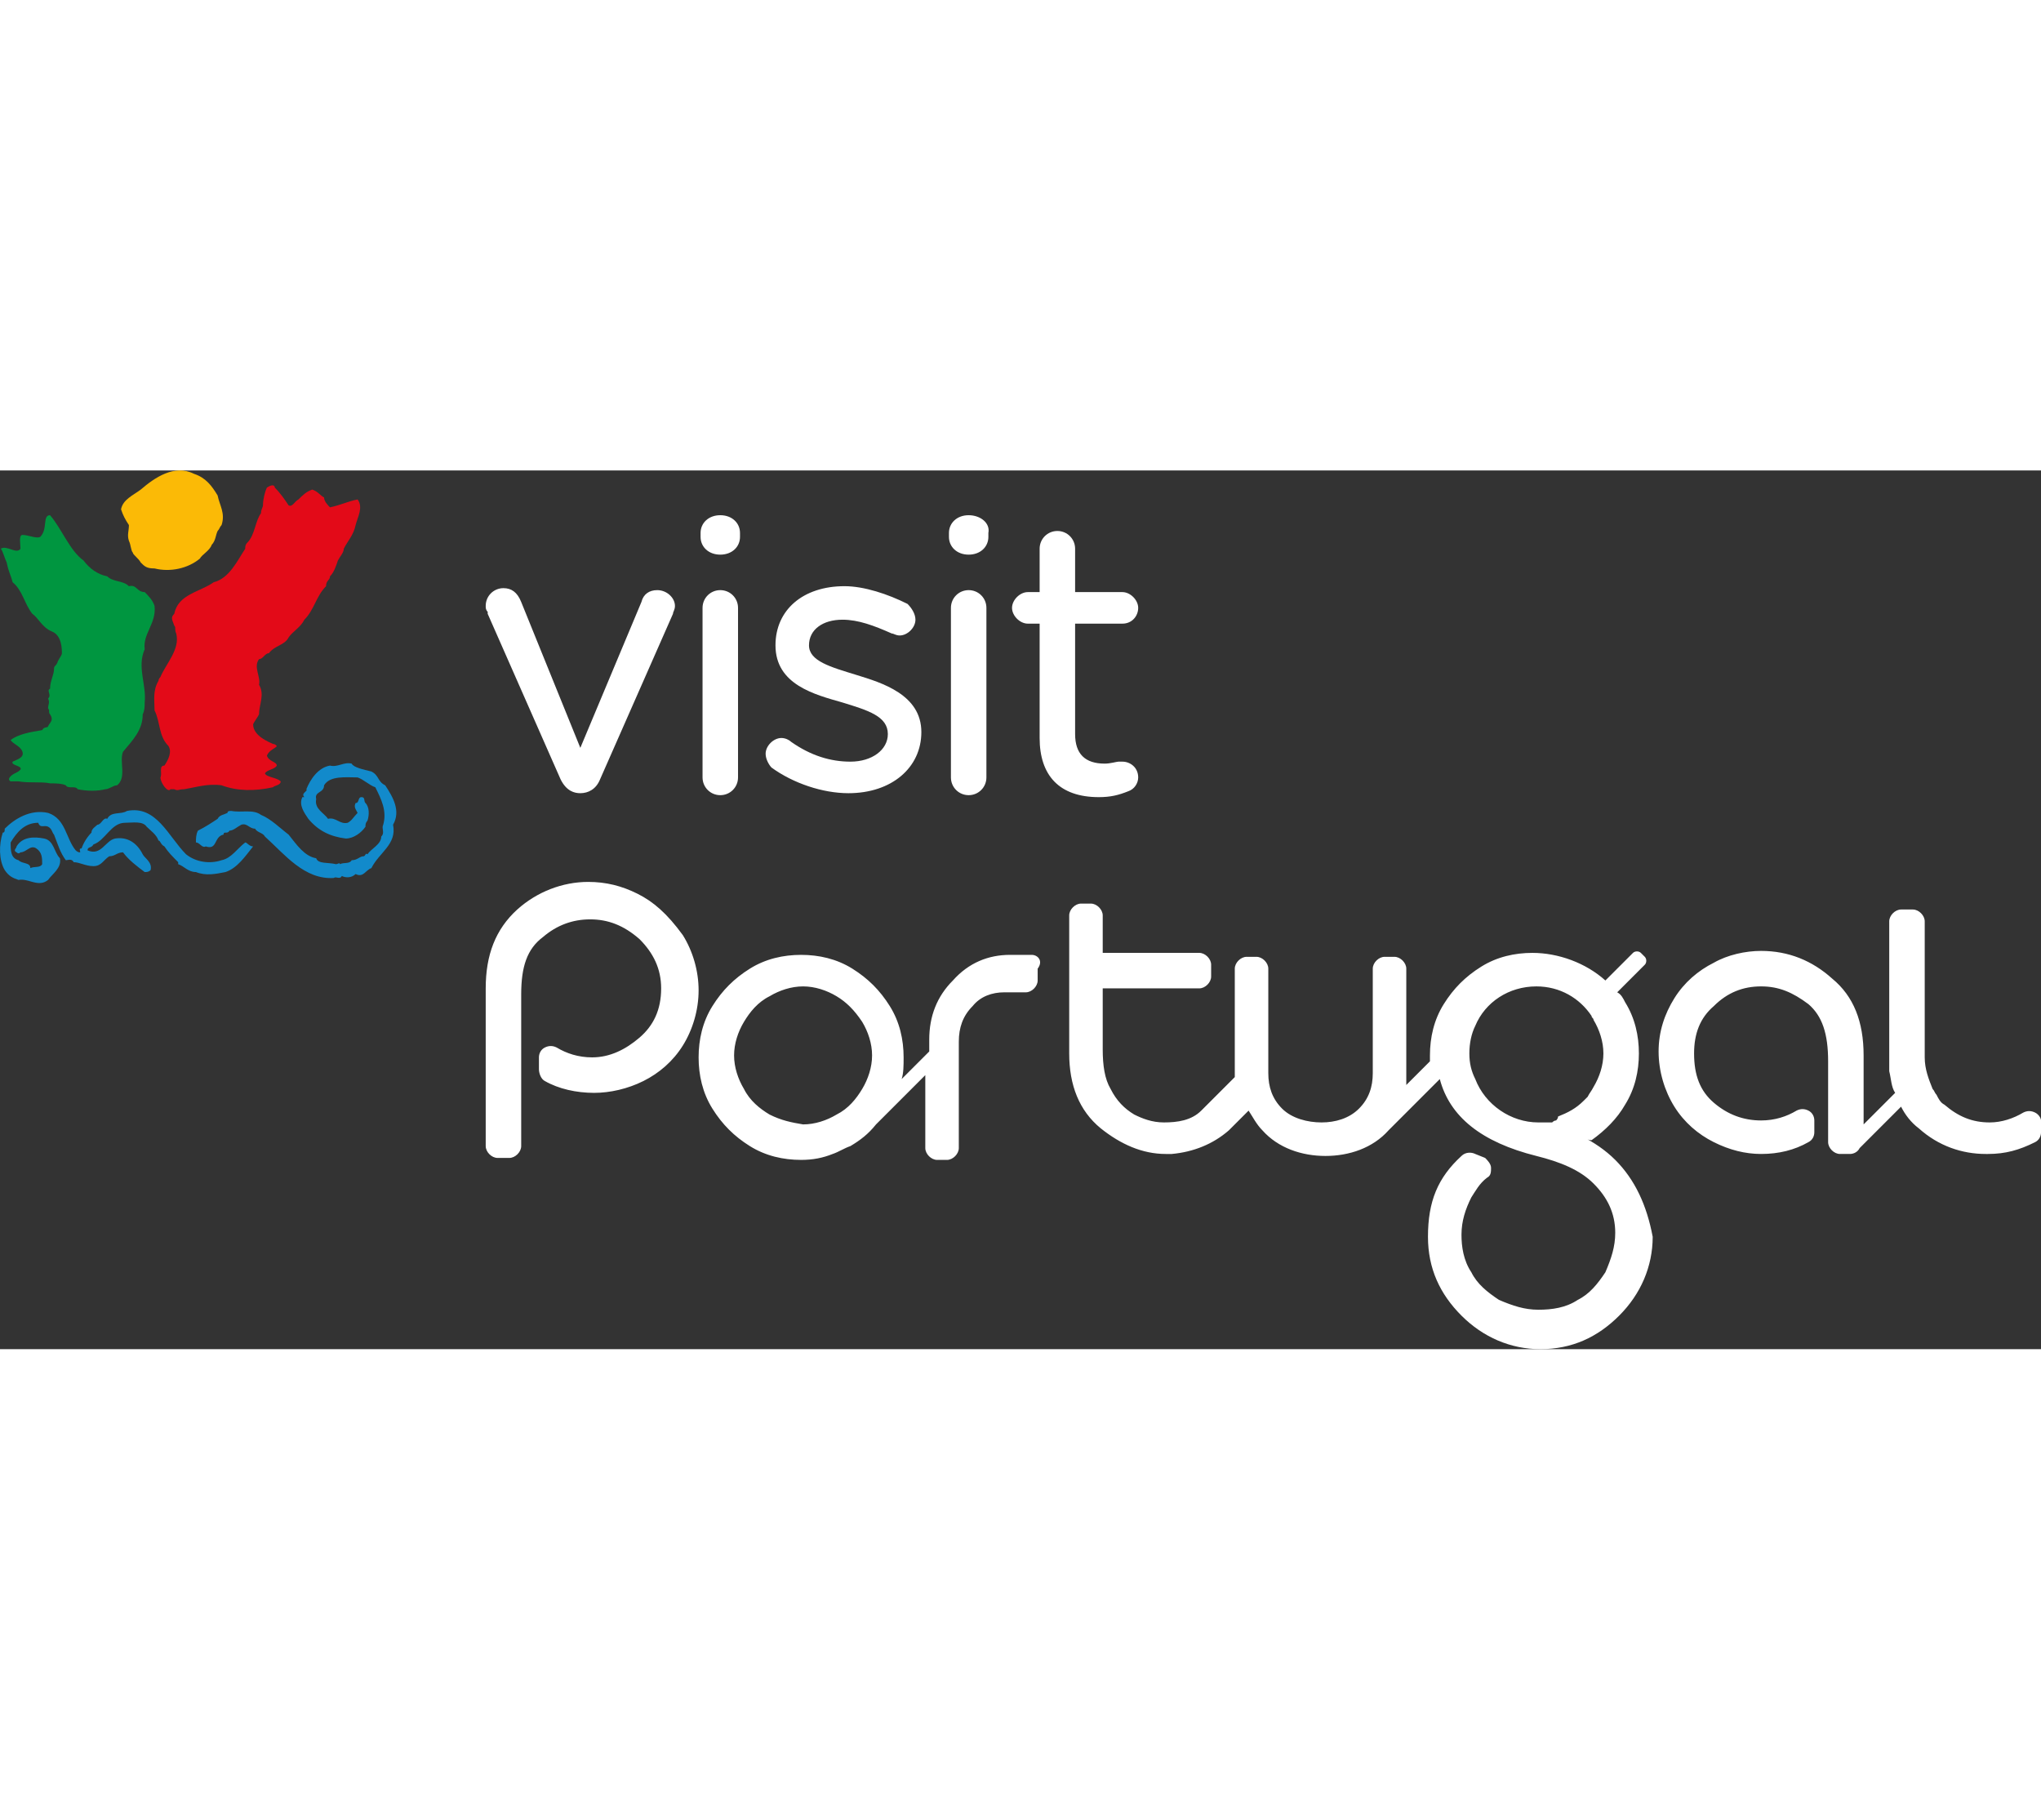 <svg id="Ebene_1" width="50" xmlns="http://www.w3.org/2000/svg" viewBox="0 0 103.539 44.571"><rect x="0" y="0" width="103.539" height="44.571" fill="#333333" stroke="none"/><defs><style>.cls-3{fill:#128acb}</style></defs><path class="cls-3" d="M18.84 15.27c.4.2.3.5.7.7.4.6.8 1.3.4 2 .2 1-.7 1.4-1.1 2.2-.3.1-.4.5-.8.3-.2.2-.5.2-.7.1-.1.2-.3 0-.4.1-1.5.1-2.5-1.2-3.5-2.1-.1-.2-.4-.2-.5-.4-.3 0-.4-.3-.7-.2-.2.1-.4.3-.6.3-.1.2-.3 0-.3.2-.5.1-.3.8-.9.6-.2.1-.3-.2-.5-.2 0-.2 0-.4.1-.6.4-.2.7-.4 1-.6.1-.2.3-.2.5-.3 0-.1.1-.1.2-.1.5.1 1.1-.1 1.5.2.5.2 1 .7 1.4 1 .4.5.8 1.1 1.4 1.2.1.3.6.2 1 .3.1 0 .2-.1.2 0 .2-.1.5 0 .6-.2.3 0 .4-.2.6-.2.1 0 .1-.2.2-.1.2-.3.7-.5.7-.9.2-.2 0-.4.1-.6.2-.7-.1-1.3-.4-1.9-.3-.1-.6-.4-.9-.5-.6 0-1.4-.1-1.7.4 0 .4-.5.3-.4.7-.1.5.4.7.6 1 .4-.1.6.3 1 .2.2-.1.3-.3.5-.5-.1-.2-.2-.3-.1-.5.2 0 .1-.3.3-.3s.1.2.2.3c.2.2.2.6.1.9-.1.1-.1.2-.1.3-.2.3-.6.6-1 .6-.8-.1-1.4-.4-1.9-1-.2-.3-.5-.7-.3-1.1h.1c-.2-.2.2-.3.1-.4.2-.5.6-1.1 1.2-1.2.4.1.7-.2 1.1-.1.1.2.6.3 1 .4"/><path class="cls-3" d="M9.44 19.47c.5.4 1.2.5 1.8.3.5-.1.8-.6 1.2-.9.1 0 .2.2.4.2-.4.5-.8 1.1-1.4 1.3-.5.1-1 .2-1.5 0-.4 0-.6-.3-.9-.4v-.1c-.3-.3-.5-.5-.7-.8-.2-.1-.2-.3-.3-.3-.1-.3-.4-.5-.6-.7-.2-.3-.7-.2-1.1-.2-.7 0-1 .9-1.6 1.1-.1.2-.3.1-.3.3.7.3.9-.5 1.4-.6.6-.1 1.1.2 1.4.8.1.2.5.4.4.8-.1.1-.2.1-.3.1-.4-.3-.8-.6-1.1-1-.3 0-.4.2-.7.2-.3.2-.4.5-.8.5s-.7-.2-1-.2c-.1-.2-.3-.1-.4-.1-.3-.4-.4-.8-.6-1.3-.1-.1-.1-.3-.3-.4s-.4.1-.5-.2c-.7 0-1.1.5-1.4 1 0 .4 0 .8.4.9.2.2.6.1.6.4.2-.1.5 0 .6-.2 0-.3 0-.6-.3-.8s-.5.2-.8.2q-.1.1-.2 0c-.2-.1 0-.2 0-.3.3-.5.9-.5 1.4-.4s.5.7.8 1c.1.5-.4.8-.6 1.1-.5.4-1-.1-1.5 0-.3-.1-.5-.2-.7-.5-.3-.5-.3-1.3-.1-1.9.1 0 .1-.1.1-.2.5-.5 1.3-1 2.2-.8.9.3.9 1.3 1.4 1.9 0 0 .1.1.2.1s-.1-.2.1-.2c.1-.3.3-.6.5-.8 0-.2.2-.3.3-.4.2 0 .3-.4.5-.3.2-.4.7-.2 1-.4 1.5-.3 2.1 1.3 3 2.2"/><path d="M11.04 1.27c.1.5.4.9.2 1.5-.1.1-.1.2-.2.3-.1.2-.1.5-.3.7-.1.3-.5.5-.6.7-.6.5-1.5.7-2.3.5-.4 0-.5-.1-.7-.3-.1-.2-.4-.4-.4-.5-.1-.1-.1-.4-.2-.6-.1-.3 0-.5 0-.8-.2-.3-.3-.5-.4-.8.1-.5.6-.7 1-1 .7-.6 1.7-1.3 2.7-.8.6.2.9.6 1.2 1.1" fill="#fbba06"/><path d="M13.94.87c.3.3.5.6.7.9.2.1.3-.2.5-.3.2-.2.4-.4.7-.5.3.1.4.3.6.4 0 .2.2.4.3.5.5-.1.9-.3 1.4-.4.3.4 0 .9-.1 1.3-.1.5-.4.8-.6 1.2 0 .2-.2.4-.3.6-.1.3-.2.6-.4.8 0 .2-.2.2-.2.5-.5.5-.6 1.2-1.1 1.7-.2.4-.6.6-.8.9-.2.4-.7.4-1 .8-.2 0-.3.3-.5.3-.3.4.1.9 0 1.3.3.5 0 1 0 1.5-.1.2-.2.3-.3.5 0 .6.8.9 1 1q.1 0 .2.1c0 .1-.4.2-.5.5.1.3.5.3.5.5-.1.2-.5.2-.6.4.1.2.6.2.8.4 0 .2-.3.2-.4.3-.9.2-1.8.2-2.6-.1-.7-.1-1.3.1-1.9.2-.3 0-.3.1-.5 0h-.2c-.1.2-.5-.3-.5-.6.1-.2-.1-.6.2-.6.2-.3.4-.7.2-1-.5-.5-.4-1.2-.7-1.8 0-.5-.1-1 .2-1.5 0-.1.1-.2.1-.2.3-.7 1-1.4.8-2.2-.1-.2 0-.3-.1-.4-.1-.3-.2-.4 0-.6.2-1 1.3-1.1 2-1.6.8-.2 1.2-1.1 1.6-1.7 0-.1 0-.2.1-.3.4-.4.4-1.1.7-1.5 0-.2.1-.3.1-.4 0-.3.1-.7.2-.9.3-.2.4-.1.4 0" fill="#e30a18"/><path d="M2.54 2.27c.6.7 1 1.8 1.7 2.3.3.4.7.7 1.2.8.3.3.8.2 1.1.5.4-.1.4.3.8.3.2.2.4.4.5.7.1.9-.6 1.4-.5 2.2-.4.9.1 1.8 0 2.7 0 .2 0 .4-.1.6 0 .8-.5 1.3-1 1.9-.2.5.2 1.3-.3 1.7-.2 0-.4.2-.6.2-.4.1-.9.1-1.4 0-.1-.2-.5 0-.6-.2-.2-.1-.6-.1-.8-.1-.5-.1-1 0-1.6-.1h-.4c-.2-.1 0-.3.2-.4s.2-.1.3-.2c.1-.2-.5-.2-.4-.4.2-.1.6-.2.5-.5s-.5-.4-.6-.6c.4-.3 1-.4 1.6-.5.1-.2.3-.1.3-.2.1-.2.3-.3.1-.6-.1-.1 0-.2-.1-.3 0-.2.1-.3 0-.5.2-.2-.1-.4.1-.5 0-.4.2-.7.2-1 0-.2.1-.1.2-.4.1-.2.2-.3.2-.4 0-.2 0-.9-.5-1.1s-.7-.7-1-.9c-.4-.5-.5-1.2-1-1.6-.1-.4-.2-.5-.3-1-.1-.2-.2-.6-.3-.7.3-.2.8.3 1 0 0-.2-.1-.7.1-.7.3 0 .7.2.9.1.4-.4.1-1.1.5-1.1" fill="#009640"/><path d="M103.24 32.57c-.2-.1-.4-.1-.6 0-.5.3-1.1.5-1.7.5-.9 0-1.6-.3-2.3-.9-.2-.1-.3-.3-.4-.5-.1-.1-.1-.2-.2-.3-.2-.5-.4-1-.4-1.6v-6.9c0-.3-.3-.6-.6-.6h-.6c-.3 0-.6.3-.6.6v7.6c.1.4.1.8.3 1.1l-1.6 1.6v-3.5c0-1.7-.5-3-1.6-3.9-1-.9-2.2-1.4-3.6-1.4-.8 0-1.7.2-2.4.6-.8.4-1.5 1-2 1.8s-.8 1.7-.8 2.7.3 2 .8 2.8 1.2 1.4 2 1.8c.8.4 1.6.6 2.4.6.9 0 1.7-.2 2.4-.6.2-.1.3-.3.3-.5v-.6c0-.2-.1-.4-.3-.5s-.4-.1-.6 0c-.5.3-1.1.5-1.8.5-.9 0-1.7-.3-2.4-.9-.7-.6-1-1.4-1-2.5 0-1 .3-1.8 1-2.4.7-.7 1.5-1 2.4-1s1.6.3 2.4.9c.7.6 1 1.5 1 2.9v4.1c0 .3.3.6.6.6h.5c.2 0 .4-.1.5-.3l.2-.2 1.9-1.9c.2.4.5.8.9 1.1 1 .9 2.2 1.3 3.4 1.3h.1c.9 0 1.6-.2 2.4-.6.2-.1.3-.3.3-.5v-.6c0-.1-.1-.3-.3-.4zm-21.3 2.4c-.5-.5-1.1-.9-1.7-1.2.2.1.3.2.5.2.7-.5 1.3-1.1 1.7-1.8.5-.8.7-1.7.7-2.6s-.2-1.8-.7-2.6c-.1-.2-.2-.4-.4-.5l.6-.6.8-.8c.1-.1.1-.3 0-.4l-.2-.2c-.1-.1-.3-.1-.4 0l-.8.8-.2.2-.4.4c-1-.9-2.4-1.4-3.7-1.4-.9 0-1.8.2-2.6.7s-1.4 1.1-1.9 1.9c-.5.8-.7 1.7-.7 2.6v.3l-1.2 1.2v-5.9c0-.3-.3-.6-.6-.6h-.5c-.3 0-.6.3-.6.6v5.3c0 .7-.2 1.3-.7 1.8s-1.2.7-1.9.7-1.5-.2-2-.7-.7-1.1-.7-1.8v-5.3c0-.3-.3-.6-.6-.6h-.5c-.3 0-.6.3-.6.6v5.5l-1.7 1.7c-.5.5-1.2.6-1.9.6-.6 0-1.1-.2-1.5-.4-.5-.3-.9-.7-1.2-1.3-.3-.5-.4-1.2-.4-2v-3.1h4.9c.3 0 .6-.3.6-.6v-.6c0-.3-.3-.6-.6-.6h-4.9v-1.9c0-.3-.3-.6-.6-.6h-.5c-.3 0-.6.3-.6.6v7c0 1.6.5 2.9 1.6 3.8 1 .8 2.1 1.3 3.3 1.3h.3c1.1-.1 2.1-.5 2.9-1.2l.3-.3.5-.5.2-.2c.2.3.4.7.7 1 .8.9 2 1.3 3.2 1.3s2.4-.4 3.2-1.3l.3-.3 2.3-2.3c.5 1.9 2.1 3.2 4.9 3.9 1.2.3 2.2.7 2.9 1.4s1.1 1.5 1.1 2.5c0 .7-.2 1.3-.5 2-.4.6-.8 1.1-1.4 1.4-.6.4-1.3.5-2 .5s-1.3-.2-2-.5c-.6-.4-1.1-.8-1.4-1.4-.4-.6-.5-1.3-.5-1.9 0-.7.2-1.3.5-1.9.2-.3.4-.7.8-1 .2-.1.2-.3.2-.5s-.2-.4-.3-.5l-.5-.2c-.2-.1-.5-.1-.7.1-1.2 1.1-1.7 2.3-1.7 4.1 0 1.6.6 2.9 1.7 4s2.5 1.7 4 1.7c1.6 0 2.9-.6 4-1.7s1.7-2.5 1.7-4c-.3-1.6-.9-2.9-1.9-3.9zm.1-8.4zm-3.1 6.4q-.1 0-.2.1h-.7c-1.4 0-2.7-.9-3.2-2.2-.2-.4-.3-.8-.3-1.3s.1-1 .3-1.4c.5-1.2 1.7-2 3.1-2 1.2 0 2.2.6 2.8 1.5 0 .1.1.1.1.2.3.5.5 1.1.5 1.7s-.2 1.2-.5 1.7c-.1.2-.2.3-.3.5l-.1.1-.1.1c-.4.4-.8.6-1.3.8q0 .1-.1.2zm-26.6-8.4h-1.1c-1.1 0-2.1.4-2.9 1.3-.8.8-1.2 1.8-1.2 3v.6l-1.4 1.4c.1-.3.1-.7.1-1.1 0-.9-.2-1.8-.7-2.6s-1.1-1.4-1.9-1.9-1.7-.7-2.6-.7-1.8.2-2.6.7-1.4 1.1-1.9 1.9c-.5.8-.7 1.7-.7 2.6s.2 1.8.7 2.6 1.1 1.4 1.9 1.9 1.7.7 2.6.7c.6 0 1.1-.1 1.6-.3.3-.1.6-.3.9-.4.5-.3.9-.6 1.3-1.1l2.5-2.5v3.7c0 .3.3.6.6.6h.5c.3 0 .6-.3.6-.6v-5.4c0-.7.2-1.3.7-1.8.4-.5 1-.7 1.6-.7h1.1c.3 0 .6-.3.6-.6v-.6c.3-.4 0-.7-.3-.7zm-13.3 8.1c-.5-.3-1-.7-1.3-1.3-.3-.5-.5-1.1-.5-1.7s.2-1.2.5-1.7.7-1 1.3-1.3c.5-.3 1.1-.5 1.7-.5s1.2.2 1.7.5.9.7 1.3 1.3c.3.5.5 1.1.5 1.7s-.2 1.2-.5 1.7-.7 1-1.3 1.3c-.5.3-1.1.5-1.7.5-.6-.1-1.1-.2-1.7-.5zm-6.7-11.2c-.8-.4-1.6-.6-2.5-.6-1.3 0-2.6.5-3.6 1.4-1.1 1-1.6 2.3-1.6 4v8c0 .3.3.6.6.6h.6c.3 0 .6-.3.6-.6v-7.7c0-1.4.3-2.3 1.1-2.9.7-.6 1.5-.9 2.4-.9s1.7.3 2.5 1c.7.7 1.1 1.5 1.1 2.5 0 1.1-.4 1.9-1.1 2.5s-1.5 1-2.4 1c-.7 0-1.3-.2-1.8-.5-.2-.1-.4-.1-.6 0s-.3.3-.3.5v.6c0 .2.1.5.3.6.7.4 1.6.6 2.5.6.8 0 1.7-.2 2.5-.6.8-.4 1.5-1 2-1.8s.8-1.8.8-2.8-.3-2-.8-2.8c-.8-1.1-1.5-1.7-2.3-2.1zm1-15.4c-.4 0-.7.2-.8.6l-3.1 7.4-3-7.4c-.2-.5-.5-.7-.9-.7-.5 0-.9.4-.9.9 0 .1 0 .2.1.3v.1l3.7 8.4c.3.6.7.7 1 .7.4 0 .8-.2 1-.7l3.7-8.4c0-.1.1-.2.1-.4 0-.4-.4-.8-.9-.8zm3.2-3.8c-.6 0-1 .4-1 .9v.2c0 .5.4.9 1 .9s1-.4 1-.9v-.2c0-.5-.4-.9-1-.9zm0 3.8c-.5 0-.9.4-.9.9v8.6c0 .5.4.9.9.9s.9-.4.9-.9v-8.6c0-.5-.4-.9-.9-.9zm6.9 4.3c-1.3-.4-2.4-.7-2.4-1.5s.7-1.3 1.7-1.3c.8 0 1.6.3 2.5.7.1 0 .2.1.4.1.4 0 .8-.4.8-.8 0-.3-.2-.6-.4-.8-1-.5-2.2-.9-3.2-.9-2.1 0-3.5 1.2-3.5 3 0 2 2 2.5 3.4 2.9 1.3.4 2.3.7 2.3 1.6 0 .8-.8 1.4-1.9 1.4-1 0-2-.3-3-1-.1-.1-.3-.2-.5-.2-.4 0-.8.4-.8.8 0 .3.2.6.3.7 1.1.8 2.6 1.3 3.9 1.3 2.2 0 3.7-1.3 3.7-3.1 0-1.9-2-2.5-3.3-2.9zm5.7-4.3c-.5 0-.9.4-.9.9v8.6c0 .5.4.9.9.9s.9-.4.9-.9v-8.6c0-.5-.4-.9-.9-.9zm0-3.8c-.6 0-1 .4-1 .9v.2c0 .5.4.9 1 .9s1-.4 1-.9v-.2c.1-.5-.4-.9-1-.9zm7.8 12.5h-.2c-.1 0-.4.1-.7.1-1 0-1.5-.5-1.5-1.5v-5.6h2.4c.5 0 .8-.4.8-.8s-.4-.8-.8-.8h-2.4v-2.2c0-.5-.4-.9-.9-.9s-.9.4-.9.9v2.2h-.6c-.4 0-.8.4-.8.8s.4.8.8.8h.6v5.8c0 1.9 1 3 3 3 .6 0 1-.1 1.5-.3.3-.1.5-.4.5-.7 0-.5-.4-.8-.8-.8z" fill="#fff"/></svg>